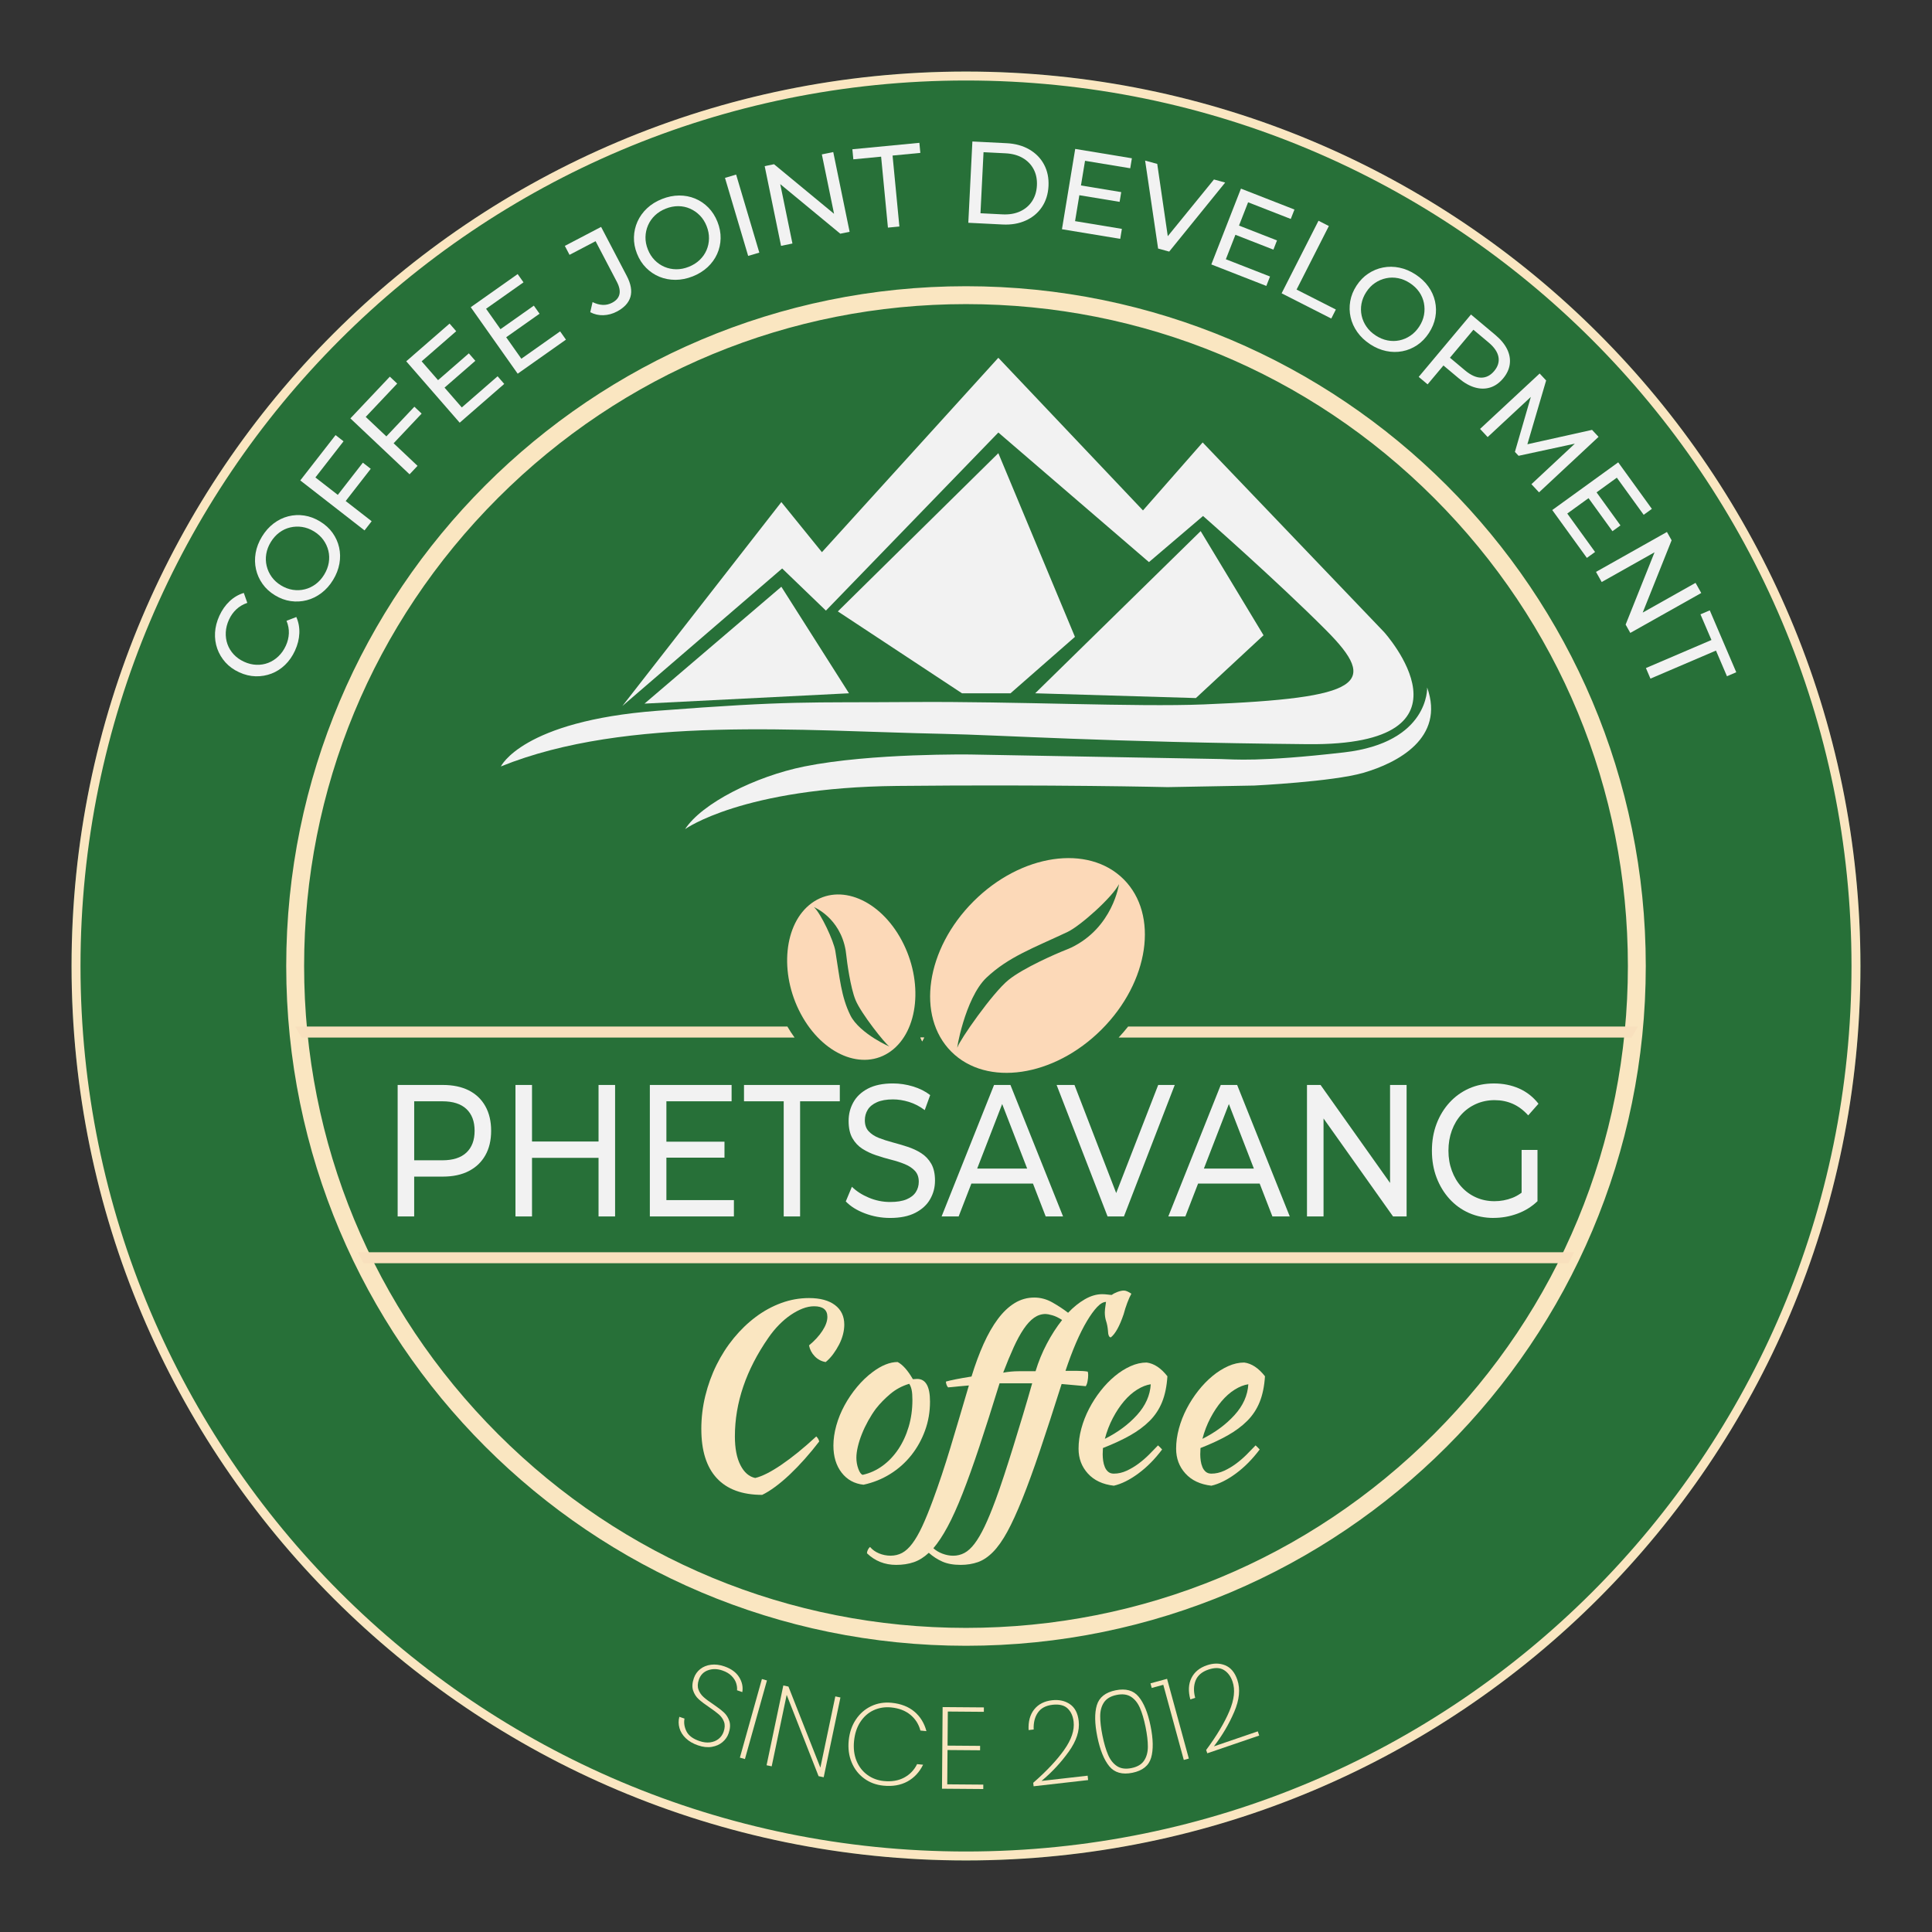 <?xml version="1.0" encoding="UTF-8"?><svg id="Layer_1" xmlns="http://www.w3.org/2000/svg" viewBox="0 0 1080 1080"><rect x="0" y="0" width="1080" height="1080" fill="#333333" stroke="none"/><defs><style>.cls-1{fill:#fcd9b8;}.cls-2{fill:#f2f2f2;}.cls-3{fill:#f8e0bd;}.cls-4{fill:#fae6c1;}.cls-5{fill:#277038;}</style></defs><circle class="cls-5" cx="540" cy="540" r="500"/><path class="cls-4" d="M540,40c-276.14,0-500,223.86-500,500s223.86,500,500,500,500-223.86,500-500S816.14,40,540,40ZM540,1035c-273.38,0-495-221.62-495-495S266.62,45,540,45s495,221.62,495,495-221.62,495-495,495Z"/><path class="cls-4" d="M540,160c-209.87,0-380,170.13-380,380s170.13,380,380,380,380-170.13,380-380-170.13-380-380-380ZM801.63,801.63c-69.88,69.88-162.8,108.37-261.63,108.37s-191.75-38.49-261.63-108.37-108.37-162.8-108.37-261.63,38.49-191.75,108.37-261.63,162.8-108.37,261.63-108.37,191.75,38.49,261.63,108.37,108.37,162.8,108.37,261.63-38.49,191.75-108.37,261.63Z"/><path class="cls-2" d="M164.92,363.67c-1.45,3.15-3.3,5.82-5.56,8-2.26,2.18-4.8,3.81-7.6,4.88-2.8,1.07-5.74,1.57-8.81,1.5-3.07-.07-6.14-.81-9.21-2.22-3.07-1.41-5.63-3.25-7.69-5.53-2.05-2.28-3.58-4.84-4.59-7.68-1.01-2.85-1.42-5.84-1.25-8.98.18-3.14.99-6.28,2.43-9.43,1.46-3.19,3.36-5.89,5.68-8.09,2.32-2.2,4.98-3.76,7.97-4.67l1.96,5.55c-2.38.82-4.42,2.02-6.13,3.62-1.71,1.6-3.08,3.52-4.11,5.77-1.07,2.32-1.66,4.66-1.79,7.01-.12,2.35.19,4.58.94,6.69.75,2.11,1.91,4.01,3.49,5.71,1.58,1.7,3.51,3.08,5.79,4.12,2.28,1.05,4.59,1.62,6.91,1.7,2.32.09,4.52-.27,6.61-1.08,2.09-.81,3.98-2.02,5.68-3.65,1.7-1.63,3.08-3.6,4.15-5.93,1.03-2.24,1.59-4.54,1.69-6.88.1-2.34-.34-4.69-1.31-7.04l5.48-2.13c1.26,2.87,1.82,5.9,1.69,9.11-.13,3.2-.94,6.42-2.42,9.65Z"/><path class="cls-2" d="M186.18,324.21c-1.81,2.96-3.98,5.4-6.53,7.32-2.55,1.92-5.28,3.26-8.2,4.01-2.92.75-5.9.91-8.94.48-3.04-.43-5.98-1.52-8.83-3.26-2.85-1.74-5.16-3.86-6.93-6.37-1.77-2.5-2.99-5.23-3.65-8.17-.66-2.94-.73-5.98-.19-9.1.54-3.12,1.72-6.18,3.55-9.18,1.81-2.96,3.97-5.39,6.49-7.31,2.52-1.92,5.24-3.25,8.16-4,2.92-.75,5.91-.9,8.95-.44,3.04.46,5.99,1.56,8.84,3.3,2.88,1.76,5.22,3.89,7,6.37,1.78,2.49,3,5.2,3.67,8.15.66,2.95.72,5.97.16,9.09-.56,3.11-1.74,6.15-3.55,9.11ZM181.21,321.25c1.33-2.18,2.19-4.41,2.57-6.7.38-2.28.31-4.51-.22-6.68-.53-2.17-1.46-4.19-2.81-6.06-1.35-1.86-3.1-3.45-5.24-4.76-2.14-1.31-4.35-2.13-6.6-2.47-2.26-.34-4.48-.25-6.67.26-2.19.51-4.22,1.46-6.08,2.84-1.86,1.38-3.45,3.16-4.79,5.34-1.31,2.15-2.15,4.36-2.53,6.64-.38,2.28-.3,4.53.23,6.73.53,2.2,1.46,4.23,2.79,6.09,1.33,1.85,3.07,3.44,5.21,4.75,2.15,1.31,4.36,2.14,6.63,2.49,2.28.35,4.51.25,6.69-.29,2.19-.54,4.21-1.5,6.06-2.88,1.86-1.38,3.44-3.14,4.75-5.28Z"/><path class="cls-2" d="M207.76,291.37l-3.99,5.13-35.91-27.94,19.72-25.34,4.46,3.47-15.73,20.21,31.45,24.47ZM188.43,277.16l14.41-18.52,4.41,3.43-14.41,18.52-4.41-3.43Z"/><path class="cls-2" d="M233.41,260.41l-4.46,4.73-33.08-31.25,22.05-23.34,4.11,3.88-17.59,18.62,28.96,27.36ZM215.53,244.42l16.11-17.06,4.06,3.84-16.11,17.06-4.06-3.84Z"/><path class="cls-2" d="M258.16,227.75l20-17.41,3.71,4.27-24.9,21.68-29.88-34.32,24.22-21.08,3.71,4.27-19.32,16.82,22.45,25.79ZM244.44,212.89l17.65-15.36,3.63,4.17-17.65,15.36-3.63-4.17Z"/><path class="cls-2" d="M291.44,200.53l21.67-15.29,3.26,4.62-26.98,19.04-26.24-37.17,26.23-18.52,3.26,4.62-20.92,14.77,19.72,27.93ZM279.3,184.35l19.12-13.49,3.19,4.51-19.12,13.49-3.19-4.51Z"/><path class="cls-2" d="M344.75,174.2c-2.38,1.25-4.87,1.91-7.46,2-2.6.09-5.04-.47-7.33-1.67l1.29-5.66c1.92.95,3.79,1.48,5.63,1.57,1.83.09,3.59-.3,5.28-1.19,4.61-2.41,5.48-6.34,2.63-11.79l-11.85-22.63-14.57,7.63-2.62-5.01,20.27-10.61,14.32,27.35c2.35,4.49,3.04,8.41,2.08,11.75-.96,3.34-3.52,6.1-7.67,8.27Z"/><path class="cls-2" d="M387.21,154.5c-3.22,1.28-6.43,1.92-9.62,1.93-3.19,0-6.18-.57-8.97-1.72-2.79-1.15-5.27-2.82-7.43-4.99-2.17-2.17-3.87-4.81-5.1-7.91-1.23-3.1-1.8-6.18-1.71-9.25.09-3.06.75-5.97,1.99-8.73,1.24-2.75,3.01-5.22,5.32-7.39s5.09-3.91,8.36-5.2c3.22-1.28,6.41-1.93,9.58-1.95,3.16-.02,6.14.55,8.93,1.7,2.79,1.16,5.26,2.83,7.42,5.03,2.15,2.2,3.85,4.85,5.08,7.95,1.25,3.14,1.83,6.24,1.77,9.3-.07,3.06-.72,5.96-1.96,8.72-1.24,2.75-3.02,5.21-5.33,7.36-2.32,2.15-5.08,3.87-8.31,5.15ZM385.02,149.15c2.38-.94,4.4-2.21,6.08-3.81,1.67-1.6,2.95-3.42,3.84-5.48.89-2.05,1.35-4.23,1.39-6.53.04-2.3-.4-4.62-1.33-6.96-.93-2.34-2.19-4.32-3.79-5.94-1.6-1.63-3.43-2.89-5.49-3.8-2.06-.91-4.25-1.37-6.56-1.38-2.31-.01-4.66.45-7.03,1.39-2.34.93-4.34,2.19-6.02,3.79-1.67,1.6-2.96,3.44-3.86,5.52-.9,2.08-1.37,4.26-1.42,6.54-.05,2.28.39,4.59,1.31,6.93.93,2.34,2.19,4.33,3.8,5.97,1.61,1.65,3.45,2.91,5.52,3.79,2.07.88,4.27,1.33,6.58,1.34,2.31.02,4.64-.44,6.97-1.37Z"/><path class="cls-2" d="M418.23,143.06l-12.96-43.62,6.23-1.85,12.96,43.62-6.23,1.85Z"/><path class="cls-2" d="M436.61,137.44l-9.15-44.57,5.22-1.07,37,30.56-2.74.56-7.52-36.61,6.37-1.31,9.15,44.57-5.22,1.07-37-30.56,2.74-.56,7.52,36.61-6.37,1.31Z"/><path class="cls-2" d="M496.36,127.24l-3.81-39.66-15.53,1.49-.54-5.63,37.46-3.6.54,5.63-15.53,1.49,3.81,39.66-6.41.62Z"/><path class="cls-2" d="M541.29,124.53l2.28-45.44,19.15.96c4.85.24,9.07,1.41,12.68,3.5,3.6,2.09,6.35,4.9,8.23,8.42,1.88,3.52,2.71,7.53,2.49,12.03-.23,4.5-1.45,8.41-3.68,11.73-2.23,3.32-5.24,5.83-9.04,7.55-3.8,1.72-8.12,2.46-12.96,2.21l-19.15-.96ZM548.07,119.21l12.27.62c3.77.19,7.06-.36,9.88-1.65,2.82-1.29,5.05-3.18,6.7-5.68,1.64-2.5,2.55-5.44,2.72-8.81.17-3.42-.44-6.44-1.82-9.07-1.39-2.63-3.42-4.73-6.09-6.29-2.68-1.57-5.9-2.44-9.66-2.63l-12.27-.62-1.71,34.15Z"/><path class="cls-2" d="M600.97,123.62l26.17,4.32-.92,5.58-32.58-5.38,7.41-44.89,31.68,5.23-.92,5.58-25.27-4.17-5.57,33.73ZM603.68,103.58l23.09,3.81-.9,5.45-23.09-3.81.9-5.45Z"/><path class="cls-2" d="M647.39,138.95l-7.26-49.18,6.77,1.86,6.62,45.36-3.89-1.07,28.98-35.59,6.27,1.72-31.29,38.59-6.21-1.7Z"/><path class="cls-2" d="M685.25,144.92l24.7,9.65-2.06,5.27-30.75-12.02,16.56-42.38,29.91,11.69-2.06,5.27-23.85-9.32-12.44,31.85ZM692.06,125.88l21.79,8.52-2.01,5.15-21.8-8.52,2.01-5.15Z"/><path class="cls-2" d="M716.43,163.96l20.62-40.56,5.79,2.95-18.05,35.52,21.96,11.16-2.56,5.04-27.76-14.11Z"/><path class="cls-2" d="M765.88,192.4c-2.9-1.9-5.28-4.15-7.12-6.75-1.85-2.6-3.1-5.38-3.76-8.32-.67-2.94-.73-5.93-.21-8.95.52-3.02,1.7-5.93,3.52-8.72,1.83-2.79,4.01-5.04,6.57-6.73,2.55-1.69,5.31-2.83,8.28-3.4,2.96-.57,6-.55,9.1.09,3.11.63,6.13,1.91,9.07,3.83,2.9,1.9,5.27,4.13,7.11,6.7,1.84,2.57,3.09,5.33,3.75,8.28.66,2.94.72,5.93.17,8.96-.56,3.03-1.75,5.94-3.57,8.73-1.85,2.83-4.04,5.1-6.58,6.8-2.54,1.71-5.29,2.85-8.25,3.42-2.96.57-5.99.54-9.09-.11-3.1-.65-6.09-1.92-9-3.82ZM768.99,187.52c2.14,1.4,4.35,2.32,6.62,2.77,2.27.45,4.5.44,6.69-.02,2.19-.46,4.24-1.33,6.14-2.63,1.9-1.29,3.54-2.99,4.92-5.09,1.38-2.1,2.26-4.28,2.67-6.52.41-2.25.38-4.47-.06-6.68-.45-2.21-1.33-4.26-2.65-6.16-1.32-1.9-3.05-3.55-5.19-4.95-2.1-1.38-4.29-2.29-6.56-2.73-2.27-.45-4.51-.44-6.73.03-2.22.47-4.28,1.33-6.17,2.61-1.89,1.27-3.53,2.96-4.9,5.07-1.38,2.1-2.27,4.29-2.69,6.55-.42,2.26-.39,4.5.09,6.7.48,2.2,1.38,4.25,2.7,6.15,1.32,1.9,3.03,3.54,5.14,4.91Z"/><path class="cls-2" d="M793.06,210.69l29.23-34.87,13.6,11.4c3.05,2.56,5.26,5.23,6.61,8,1.35,2.77,1.84,5.56,1.47,8.36-.37,2.8-1.61,5.46-3.73,7.99-2.12,2.52-4.51,4.2-7.19,5.04-2.68.84-5.51.84-8.49,0-2.98-.83-6-2.53-9.05-5.09l-10.86-9.1,4.21-.46-10.82,12.9-4.98-4.18ZM808.44,202.47l-.15-4.37,10.71,8.98c3.19,2.67,6.17,4.02,8.96,4.03,2.79.02,5.22-1.22,7.31-3.71,2.09-2.49,2.88-5.11,2.38-7.85-.5-2.74-2.35-5.45-5.54-8.12l-10.71-8.98,4.33-.61-17.29,20.62Z"/><path class="cls-2" d="M827.35,239.78l33.32-30.99,3.63,3.9-11.28,38.36-1.95-2.09,38.9-8.66,3.63,3.9-33.27,31.03-4.25-4.57,26.09-24.35,1.02,1.09-34.3,7.4-2.04-2.19,9.78-33.77,1.11,1.19-26.13,24.3-4.25-4.57Z"/><path class="cls-2" d="M876.11,287.07l15.54,21.49-4.58,3.31-19.35-26.75,36.87-26.67,18.82,26.02-4.58,3.31-15.01-20.75-27.7,20.04ZM892.14,274.75l13.71,18.96-4.48,3.24-13.72-18.96,4.48-3.24Z"/><path class="cls-2" d="M892.18,319.69l39.65-22.31,2.61,4.65-17.82,44.56-1.37-2.44,32.57-18.33,3.19,5.67-39.66,22.31-2.61-4.65,17.82-44.56,1.37,2.44-32.57,18.33-3.19-5.67Z"/><path class="cls-2" d="M920.08,373.44l36.63-15.68-6.14-14.34,5.2-2.23,14.81,34.6-5.2,2.23-6.14-14.34-36.63,15.68-2.53-5.92Z"/><path class="cls-2" d="M347.9,394.68l88.88-114.01,22.68,28,98.61-108.67,80.86,85.33,33.36-38,101.41,106s57.59,63.65-42.7,62.67c-113.19-1.11-171.02-5.11-203.93-5.78-78.71-1.59-176.35-10.44-247.07,18.22,0,0,11.79-25.33,87.4-31.11,75.61-5.78,83.41-4.45,141.88-4.89,58.71-.44,125.19,2.87,163.68,1.33,88.95-3.56,98.07-11.64,68.27-41.54-27.52-27.62-68.72-63.79-68.72-63.79l-30.24,25.78-84.19-72.44-96.39,99.55-24.46-23.56-89.33,76.9Z"/><polygon class="cls-2" points="558.08 253.33 468.36 341.78 537.75 387.55 564.88 387.55 600.9 356 558.08 253.33"/><polygon class="cls-2" points="671.18 296.89 578.67 387.55 668.51 390.22 706.32 355.11 671.18 296.89"/><polygon class="cls-2" points="436.78 328 360.28 393.33 474.59 387.55 436.78 328"/><path class="cls-2" d="M797.79,384.3s1.33,30.81-46.55,36.3c-47.89,5.48-61.23,3.85-68.94,3.7l-139.21-2.52s-55.9-.89-93.4,6.67c-27.58,5.56-57.38,20.67-66.72,35.04,0,0,32.02-23.27,118.53-24.15s151.22.67,151.22.67l48.48-.89s43.82-2.14,60.93-7.11c19.13-5.56,45.74-19.41,35.66-47.7Z"/><path class="cls-1" d="M516.6,580c-.34.73-.71,1.45-1.09,2.15-.35-.7-.69-1.42-1.01-2.15h2.1Z"/><path class="cls-1" d="M628.14,491.53c-19.78-19.77-57.37-14.23-83.98,12.38-26.61,26.61-32.14,64.2-12.36,83.98,19.78,19.77,57.37,14.23,83.98-12.38,26.61-26.61,32.14-64.2,12.36-83.98ZM598.82,529.7c-.95.46-1.94.86-2.93,1.25-5.34,2.09-23.76,10.08-32.1,16.82-9.06,7.31-27.5,33.93-28.53,37.6-1.02,3.66,3.95-27.36,16.24-38.91,12.29-11.56,25.99-16.43,45.2-25.46,7.16-3.36,25.16-19.45,28.82-26.77,0,0-3.37,24.27-26.7,35.48Z"/><path class="cls-1" d="M516.6,580c-.34.73-.71,1.45-1.09,2.15-.35-.7-.69-1.42-1.01-2.15h2.1Z"/><path class="cls-1" d="M453.76,504.82c-15.58,11.33-18.33,39.05-6.12,61.92,12.21,22.87,34.74,32.23,50.33,20.9,15.58-11.33,18.33-39.05,6.12-61.92-12.21-22.87-34.74-32.23-50.33-20.9ZM472.73,531.29c.13.75.22,1.51.3,2.28.42,4.12,2.37,18.47,5.2,25.4,3.07,7.54,16.63,24.56,18.74,25.83,2.11,1.25-16.41-6.76-21.59-17.21-5.18-10.46-5.96-20.97-8.43-36.03-.91-5.61-7.98-20.81-11.94-24.48,0,0,14.58,5.89,17.72,24.21Z"/><path class="cls-2" d="M222.29,680v-73.5h25.25c5.67,0,10.51,1.02,14.52,3.04,4.01,2.03,7.09,4.97,9.25,8.82,2.16,3.85,3.24,8.44,3.24,13.75s-1.08,9.89-3.24,13.7c-2.16,3.82-5.24,6.76-9.25,8.82-4.01,2.07-8.85,3.1-14.52,3.1h-20.17l4.16-4.94v27.2h-9.25ZM231.54,653.86l-4.16-5.25h19.89c5.92,0,10.41-1.43,13.46-4.31,3.05-2.87,4.58-6.93,4.58-12.18s-1.53-9.31-4.58-12.18c-3.05-2.87-7.54-4.31-13.46-4.31h-19.89l4.16-5.25v43.47Z"/><path class="cls-2" d="M297.4,680h-9.25v-73.5h9.25v73.5ZM335.42,647.24h-38.94v-9.13h38.94v9.13ZM334.59,606.5h9.25v73.5h-9.25v-73.5Z"/><path class="cls-2" d="M372.52,670.87h37.74v9.13h-46.99v-73.5h45.7v9.13h-36.45v55.23ZM371.69,638.21h33.3v8.92h-33.3v-8.92Z"/><path class="cls-2" d="M438.1,680v-64.37h-22.2v-9.13h53.56v9.13h-22.2v64.37h-9.16Z"/><path class="cls-2" d="M497.59,680.84c-4.93,0-9.65-.86-14.15-2.57-4.5-1.71-8.05-3.94-10.64-6.67l3.42-8.19c2.47,2.45,5.61,4.48,9.44,6.09,3.82,1.61,7.8,2.42,11.93,2.42,3.76,0,6.81-.49,9.16-1.47,2.34-.98,4.07-2.33,5.18-4.04,1.11-1.71,1.67-3.66,1.67-5.83,0-2.52-.73-4.55-2.17-6.09-1.45-1.54-3.33-2.78-5.64-3.73-2.31-.95-4.86-1.77-7.63-2.47-2.78-.7-5.57-1.52-8.37-2.47-2.81-.94-5.37-2.15-7.68-3.62s-4.18-3.45-5.6-5.93c-1.42-2.48-2.13-5.69-2.13-9.61s.88-7.26,2.64-10.45c1.76-3.18,4.47-5.74,8.14-7.67,3.67-1.92,8.34-2.89,14.01-2.89,3.76,0,7.49.56,11.19,1.68,3.7,1.12,6.91,2.73,9.62,4.83l-3.05,8.4c-2.78-2.1-5.71-3.62-8.79-4.57-3.08-.95-6.08-1.42-8.97-1.42-3.64,0-6.63.53-8.97,1.58s-4.06,2.45-5.13,4.2c-1.08,1.75-1.62,3.71-1.62,5.88,0,2.59.72,4.66,2.17,6.19,1.45,1.54,3.33,2.77,5.64,3.68,2.31.91,4.86,1.73,7.63,2.47,2.77.74,5.56,1.56,8.37,2.47,2.81.91,5.37,2.1,7.68,3.57,2.31,1.47,4.18,3.43,5.6,5.88,1.42,2.45,2.13,5.6,2.13,9.45s-.89,7.16-2.68,10.34c-1.79,3.19-4.55,5.74-8.28,7.67-3.73,1.93-8.43,2.89-14.11,2.89Z"/><path class="cls-2" d="M526.36,680l29.32-73.5h9.16l29.42,73.5h-9.71l-26.18-67.62h3.7l-26.18,67.62h-9.53ZM538.84,661.63l2.5-8.4h36.45l2.68,8.4h-41.63Z"/><path class="cls-2" d="M619.14,680l-28.49-73.5h9.99l26.18,67.83h-5.74l26.36-67.83h9.25l-28.4,73.5h-9.16Z"/><path class="cls-2" d="M653.09,680l29.32-73.5h9.16l29.42,73.5h-9.71l-26.18-67.62h3.7l-26.18,67.62h-9.53ZM665.58,661.63l2.5-8.4h36.45l2.68,8.4h-41.63Z"/><path class="cls-2" d="M730.61,680v-73.5h7.59l42.83,60.38h-3.98v-60.38h9.25v73.5h-7.58l-42.83-60.38h3.98v60.38h-9.25Z"/><path class="cls-2" d="M834.96,680.84c-5,0-9.59-.93-13.78-2.78-4.2-1.85-7.83-4.48-10.92-7.88-3.08-3.39-5.49-7.37-7.22-11.92-1.73-4.55-2.59-9.55-2.59-15.01s.86-10.46,2.59-15.01c1.73-4.55,4.15-8.52,7.26-11.92,3.11-3.39,6.77-6.02,10.96-7.88,4.19-1.85,8.82-2.78,13.88-2.78s9.81.95,14.06,2.83c4.25,1.89,7.86,4.72,10.82,8.5l-5.74,6.51c-2.65-2.94-5.54-5.09-8.65-6.46-3.12-1.37-6.49-2.05-10.13-2.05s-7.14.7-10.31,2.1c-3.18,1.4-5.92,3.36-8.23,5.88-2.31,2.52-4.1,5.51-5.37,8.98-1.26,3.46-1.9,7.23-1.9,11.29s.63,7.72,1.9,11.18c1.26,3.46,3.05,6.48,5.37,9.03,2.31,2.56,5.04,4.53,8.19,5.93,3.14,1.4,6.57,2.1,10.27,2.1,3.45,0,6.77-.61,9.94-1.84,3.18-1.22,6.12-3.27,8.83-6.14l5.27,7.98c-3.21,3.08-6.95,5.41-11.24,6.98-4.29,1.58-8.71,2.36-13.27,2.36ZM850.59,670.13v-27.3h8.88v28.67l-8.88-1.37Z"/><path class="cls-3" d="M880,700c-1.05,2.06-2.12,4.12-3.22,6.16H203.22c-1.09-2.04-2.17-4.1-3.22-6.16h680Z"/><path class="cls-3" d="M440.15,573.84c1.25,2.16,2.6,4.21,4.02,6.16H168.55c-1.21-2.04-2.39-4.1-3.55-6.16h275.15Z"/><path class="cls-3" d="M915.64,573.84c-1.16,2.06-2.35,4.12-3.55,6.16h-286.76c1.86-1.99,3.63-4.05,5.3-6.16h285.01Z"/><path class="cls-4" d="M383.33,971.67c-1.75-1.7-2.92-3.59-3.51-5.68-.59-2.08-.62-4.17-.07-6.28l2.89.99c-.45,2.37-.08,4.74,1.09,7.11,1.18,2.38,3.59,4.19,7.24,5.44,2.13.73,4.12.98,5.96.75,1.84-.24,3.43-.88,4.76-1.94,1.33-1.06,2.27-2.4,2.83-4.04.72-2.09.79-3.92.21-5.5-.58-1.58-1.51-2.93-2.8-4.06-1.29-1.13-3.08-2.48-5.38-4.05-2.53-1.7-4.52-3.21-5.97-4.53-1.45-1.32-2.49-2.95-3.13-4.89-.64-1.94-.5-4.24.42-6.9.71-2.05,1.89-3.74,3.56-5.06,1.67-1.33,3.68-2.14,6.03-2.43,2.35-.29,4.83.01,7.45.91,3.81,1.31,6.56,3.31,8.25,6,1.69,2.69,2.28,5.48,1.79,8.38l-2.95-1.02c.13-1.19-.02-2.5-.47-3.94-.45-1.44-1.31-2.8-2.58-4.08-1.28-1.29-2.98-2.3-5.11-3.03-2.87-.99-5.56-1.03-8.07-.13-2.51.9-4.21,2.66-5.12,5.29-.72,2.09-.78,3.94-.19,5.54.59,1.6,1.53,2.98,2.81,4.13,1.28,1.15,3.07,2.49,5.39,4.02,2.56,1.75,4.55,3.27,5.96,4.56,1.41,1.29,2.44,2.9,3.08,4.84.64,1.94.51,4.22-.39,6.84-.66,1.93-1.8,3.57-3.42,4.94-1.62,1.37-3.61,2.25-5.97,2.66-2.36.4-4.96.12-7.78-.86-2.79-.96-5.06-2.29-6.81-3.99Z"/><path class="cls-4" d="M428.73,939.38l-12.31,43.94-2.82-.79,12.31-43.94,2.82.79Z"/><path class="cls-4" d="M460.45,993.49l-2.86-.6-17.83-45.45-8.38,39.95-2.86-.6,9.36-44.59,2.86.6,17.85,45.32,8.36-39.82,2.86.6-9.36,44.59Z"/><path class="cls-4" d="M478.45,961.22c2.22-3.33,5.08-5.82,8.58-7.48,3.5-1.65,7.29-2.28,11.39-1.87,5.17.51,9.41,2.16,12.71,4.92,3.29,2.77,5.55,6.41,6.75,10.93l-3.36-.33c-.95-3.58-2.83-6.52-5.62-8.82-2.8-2.3-6.37-3.67-10.73-4.1-3.49-.35-6.75.17-9.76,1.54-3.01,1.38-5.49,3.55-7.44,6.51-1.95,2.96-3.13,6.54-3.55,10.72-.41,4.14.05,7.83,1.38,11.08,1.33,3.25,3.34,5.85,6.02,7.82,2.68,1.96,5.76,3.12,9.26,3.47,4.36.43,8.13-.2,11.33-1.91,3.2-1.71,5.61-4.22,7.25-7.54l3.36.33c-2.07,4.19-5,7.32-8.77,9.38-3.78,2.06-8.25,2.84-13.43,2.32-4.1-.41-7.7-1.75-10.8-4.05-3.1-2.29-5.42-5.28-6.95-8.99-1.53-3.7-2.07-7.77-1.63-12.21.45-4.48,1.78-8.39,4.01-11.72Z"/><path class="cls-4" d="M529.84,956.77l-.15,19.04,18.2.14-.02,2.47-18.2-.14-.15,19.17,20.15.16-.02,2.47-23.07-.18.35-45.63,23.07.18-.02,2.47-20.15-.16Z"/><path class="cls-4" d="M594.86,978.21c4.08-5.74,5.85-11,5.3-15.78-.36-3.14-1.48-5.61-3.36-7.4-1.88-1.79-4.7-2.47-8.44-2.05-3.75.43-6.48,1.89-8.2,4.4-1.72,2.51-2.5,5.65-2.33,9.42l-2.84.32c-.24-4.77.81-8.62,3.13-11.54,2.33-2.92,5.64-4.63,9.95-5.12,3.92-.45,7.26.29,10.03,2.19s4.4,5.04,4.9,9.39c.61,5.38-1.23,11.09-5.54,17.12-4.31,6.03-9.39,11.49-15.24,16.39l25.77-2.93.28,2.45-30.48,3.47-.22-1.94c7.46-6.52,13.22-12.65,17.3-18.39Z"/><path class="cls-4" d="M613.14,953.22c1.31-4.4,4.81-7.18,10.5-8.34,5.65-1.15,9.94.04,12.87,3.58,2.93,3.54,5.15,8.98,6.65,16.32,1.52,7.43,1.62,13.37.32,17.81s-4.78,7.24-10.43,8.4c-5.69,1.16-10.01-.05-12.95-3.63-2.94-3.58-5.17-9.08-6.69-16.51-1.5-7.35-1.59-13.22-.28-17.62ZM637.24,954.77c-1.21-2.8-2.88-4.89-4.99-6.25-2.11-1.36-4.8-1.71-8.07-1.04-3.27.67-5.61,2.04-7.02,4.12-1.41,2.08-2.13,4.65-2.14,7.7-.02,3.05.41,6.71,1.27,10.95.88,4.33,1.93,7.91,3.15,10.73,1.22,2.83,2.88,4.93,5,6.31,2.12,1.38,4.81,1.74,8.08,1.07s5.61-2.05,7.01-4.15c1.41-2.1,2.12-4.69,2.13-7.76.01-3.08-.42-6.78-1.3-11.11-.87-4.25-1.91-7.77-3.12-10.58Z"/><path class="cls-4" d="M643.82,943.57l-.7-2.57,9.28-2.53,12.17,44.58-2.82.77-11.46-42.01-6.46,1.76Z"/><path class="cls-4" d="M687.21,956.58c2.75-6.48,3.35-12,1.79-16.55-1.02-2.99-2.65-5.16-4.87-6.51-2.22-1.35-5.12-1.41-8.69-.19s-5.92,3.24-7.07,6.06c-1.14,2.82-1.23,6.05-.25,9.7l-2.71.92c-1.25-4.61-1.06-8.59.59-11.95,1.65-3.36,4.52-5.74,8.62-7.14,3.73-1.28,7.15-1.28,10.27,0,3.11,1.27,5.38,3.98,6.79,8.12,1.75,5.13,1.17,11.1-1.74,17.91-2.92,6.81-6.71,13.24-11.37,19.28l24.54-8.39.8,2.34-29.03,9.92-.63-1.84c5.89-7.96,10.21-15.19,12.96-21.67Z"/><path class="cls-4" d="M392.04,798.88c0-6.31.74-12.5,2.23-18.59,1.49-6.08,3.58-11.85,6.28-17.3,2.7-5.45,5.92-10.45,9.65-15,3.73-4.55,7.83-8.49,12.29-11.83,4.46-3.33,9.2-5.92,14.24-7.77,5.04-1.85,10.21-2.77,15.52-2.77,6.21,0,11.05,1.31,14.51,3.92,3.46,2.61,5.2,6.26,5.2,10.93,0,1.8-.25,3.65-.74,5.54-.5,1.89-1.21,3.76-2.16,5.6-.95,1.85-2.05,3.62-3.31,5.33-1.26,1.71-2.66,3.2-4.18,4.45-2.34-.36-4.37-1.42-6.08-3.17-1.71-1.75-2.79-3.8-3.24-6.14,3.15-2.61,5.65-5.33,7.49-8.17,1.84-2.83,2.77-5.42,2.77-7.76,0-3.96-2.48-5.94-7.42-5.94-2.07,0-4.21.43-6.41,1.28-2.21.86-4.43,2.05-6.68,3.58-2.25,1.53-4.43,3.38-6.55,5.54-2.12,2.16-4.07,4.54-5.87,7.15-12.51,18-18.77,36.41-18.77,55.21,0,6.66,1.03,12.02,3.11,16.07,2.07,4.05,4.81,6.43,8.24,7.16,3.87-.9,8.77-3.38,14.71-7.43,5.94-4.05,12.42-9.31,19.44-15.79.9.9,1.44,1.85,1.62,2.83-2.61,3.41-5.31,6.68-8.1,9.81-2.79,3.14-5.56,6-8.3,8.6-2.75,2.6-5.45,4.88-8.1,6.85-2.66,1.97-5.11,3.49-7.36,4.57-11.16,0-19.62-3.11-25.38-9.33-5.76-6.22-8.64-15.36-8.64-27.44Z"/><path class="cls-4" d="M482.76,829.97c-5.13-.54-9.23-2.79-12.29-6.75-3.06-3.96-4.59-9-4.59-15.12,0-3.6.54-7.33,1.62-11.21,1.08-3.87,2.61-7.63,4.59-11.27,1.98-3.65,4.32-7.09,7.02-10.33s5.62-6.03,8.78-8.37c4.95-3.69,9.58-5.54,13.9-5.54,2.88,1.53,5.71,4.73,8.51,9.59.45,0,.85-.02,1.21-.07.36-.04.76-.07,1.21-.07,4.77,0,7.16,4.23,7.16,12.69,0,5.67-.92,11.05-2.77,16.13-1.85,5.08-4.41,9.7-7.7,13.84-3.29,4.14-7.2,7.63-11.75,10.46-4.55,2.83-9.52,4.84-14.92,6.01ZM489.65,787.45c-1.53,2.07-2.97,4.32-4.32,6.75-1.35,2.43-2.52,4.88-3.51,7.36-.99,2.48-1.75,4.86-2.29,7.16s-.81,4.34-.81,6.14c0,2.16.36,4.23,1.08,6.21.72,1.98,1.53,3.1,2.43,3.38,4.05-.9,7.76-2.59,11.14-5.06,3.38-2.47,6.3-5.56,8.78-9.25,2.47-3.69,4.41-7.87,5.8-12.55,1.39-4.68,2.09-9.67,2.09-14.99,0-2.34-.13-4.18-.41-5.54-.27-1.35-.72-2.52-1.35-3.51-3.96,1.17-7.49,3.06-10.6,5.67-3.1,2.61-5.78,5.36-8.03,8.24Z"/><path class="cls-4" d="M618.3,727.78c-1.53,0-3.2.95-5,2.85-1.8,1.9-3.71,4.55-5.74,7.94-2.02,3.39-4.05,7.44-6.08,12.15-2.02,4.7-3.98,9.91-5.87,15.6h6.55c2.29,0,4.25.14,5.87.42.18.38.27,1.03.27,1.97,0,1.03-.11,2.15-.34,3.37-.23,1.22-.56,2.16-1.01,2.81-2.25-.18-4.48-.38-6.68-.61-2.21-.22-4.48-.43-6.82-.61-4.5,14.22-8.53,26.6-12.08,37.12-3.56,10.53-6.84,19.55-9.86,27.07-3.02,7.51-5.83,13.66-8.44,18.43-2.61,4.77-5.26,8.53-7.96,11.27-2.7,2.74-5.51,4.63-8.44,5.67-2.93,1.03-6.14,1.55-9.65,1.55-4.05,0-7.45-.61-10.19-1.82-2.75-1.21-5.29-2.86-7.63-4.93-2.7,2.52-5.51,4.27-8.44,5.26-2.92.99-6.19,1.49-9.79,1.49-6.39,0-11.83-2.16-16.33-6.48,0-.63.18-1.31.54-2.03.36-.72.77-1.21,1.21-1.49,1.26,1.53,2.93,2.72,5,3.58,2.07.85,4.23,1.28,6.48,1.28s4.48-.52,6.41-1.55c1.94-1.04,3.83-2.77,5.67-5.2s3.69-5.63,5.54-9.58c1.84-3.96,3.85-8.87,6.01-14.71,3.33-9,6.57-18.72,9.72-29.16,3.15-10.44,6.61-22.09,10.39-34.96-2.07.18-4.1.36-6.08.54-1.98.18-3.83.36-5.54.54-.36-.36-.65-.85-.88-1.49-.23-.63-.34-1.21-.34-1.75,1.17-.36,2.99-.79,5.47-1.28,2.47-.49,5.42-1.01,8.84-1.55,2.07-6.75,4.32-12.83,6.75-18.23,2.43-5.4,5.08-10.03,7.96-13.9,2.88-3.87,6.01-6.84,9.38-8.91,3.38-2.07,7.04-3.11,11-3.11,3.51,0,6.86.9,10.06,2.7,3.19,1.8,6.14,3.74,8.84,5.81,2.97-3.15,6.1-5.67,9.38-7.56,3.28-1.89,6.5-2.83,9.65-2.83.99,0,2,.07,3.04.2,1.03.14,1.82.2,2.36.2.81-.63,1.89-1.19,3.24-1.69,1.35-.49,2.52-.74,3.51-.74,1.08,0,2.47.59,4.19,1.76-.72,1.26-1.49,2.97-2.3,5.12-.81,2.16-1.48,4.27-2.02,6.34-2.25,6.65-4.64,10.97-7.16,12.95-.99,0-1.53-1.29-1.62-3.85-.18-1.98-.52-3.72-1.01-5.21-.5-1.49-.74-3.13-.74-4.94,0-.54.04-1.19.13-1.96.09-.77.27-2.05.54-3.86ZM556.47,838.66c1.53-4.13,3.15-8.81,4.86-14.02,1.71-5.21,3.44-10.65,5.2-16.31,1.75-5.66,3.53-11.48,5.33-17.46,1.8-5.98,3.51-11.84,5.13-17.59h-18.23c-4.14,13.43-7.9,25.21-11.27,35.35s-6.53,18.93-9.45,26.36c-2.93,7.44-5.72,13.61-8.37,18.52-2.66,4.91-5.29,8.9-7.9,11.96,1.35,1.26,3.04,2.27,5.06,3.04,2.02.76,4.03,1.15,6.01,1.15,2.25,0,4.34-.52,6.28-1.55,1.93-1.03,3.82-2.76,5.67-5.19,1.84-2.43,3.71-5.62,5.6-9.57,1.89-3.96,3.92-8.85,6.07-14.69ZM578.88,766.52c1.62-5.34,3.71-10.45,6.28-15.33,2.57-4.89,5.42-9.32,8.57-13.3-1.98-1.31-3.83-2.19-5.54-2.66-1.71-.47-2.93-.7-3.65-.7-2.34,0-4.5.7-6.48,2.09-1.98,1.4-3.92,3.49-5.81,6.28-1.89,2.79-3.76,6.21-5.6,10.26-1.85,4.05-3.8,8.77-5.87,14.17,2.88-.54,5.83-.81,8.84-.81h9.25Z"/><path class="cls-4" d="M652.59,769.36c-.36,5.58-1.35,10.37-2.97,14.38-1.62,4.01-3.94,7.52-6.95,10.53-3.02,3.02-6.68,5.74-11,8.17-4.32,2.43-9.36,4.77-15.12,7.02,0,.54-.02,1.1-.07,1.69-.05.59-.07,1.19-.07,1.82,0,1.17.09,2.39.27,3.65.18,1.26.49,2.43.95,3.51.45,1.08,1.08,1.96,1.89,2.63.81.67,1.84,1.01,3.11,1.01,2.43,0,4.81-.54,7.16-1.62,2.34-1.08,4.57-2.41,6.68-3.98,2.11-1.57,4.09-3.28,5.94-5.13s3.49-3.53,4.93-5.06c.9.81,1.66,1.58,2.29,2.29-4.05,5.4-8.48,9.88-13.3,13.43-4.82,3.55-9.38,5.83-13.7,6.82-6.21-.72-11.05-2.99-14.51-6.82-3.47-3.82-5.2-8.44-5.2-13.84,0-3.69.52-7.45,1.55-11.27,1.03-3.82,2.47-7.51,4.32-11.07,1.84-3.55,4-6.91,6.48-10.06,2.47-3.15,5.13-5.89,7.96-8.24,2.83-2.34,5.76-4.18,8.78-5.53,3.01-1.35,6.01-2.03,8.98-2.03,4.14.54,8.01,3.1,11.61,7.7ZM643.28,773.81c-2.43.36-4.95,1.35-7.56,2.97-2.61,1.62-5.06,3.78-7.36,6.48-2.29,2.7-4.39,5.85-6.28,9.45-1.89,3.6-3.38,7.47-4.46,11.61,7.2-3.6,13.18-8.03,17.96-13.3,4.77-5.26,7.33-11,7.7-17.21Z"/><path class="cls-4" d="M707.13,769.36c-.36,5.58-1.35,10.37-2.97,14.38-1.62,4.01-3.94,7.52-6.95,10.53-3.02,3.02-6.68,5.74-11,8.17-4.32,2.43-9.36,4.77-15.12,7.02,0,.54-.02,1.1-.07,1.69-.05.59-.07,1.19-.07,1.82,0,1.17.09,2.39.27,3.65.18,1.26.49,2.43.95,3.51.45,1.08,1.08,1.96,1.89,2.63.81.67,1.84,1.01,3.11,1.01,2.43,0,4.81-.54,7.16-1.62,2.34-1.08,4.57-2.41,6.68-3.98,2.11-1.57,4.09-3.28,5.94-5.13s3.49-3.53,4.93-5.06c.9.81,1.66,1.58,2.29,2.29-4.05,5.4-8.48,9.88-13.3,13.43-4.82,3.55-9.38,5.83-13.7,6.82-6.21-.72-11.05-2.99-14.51-6.82-3.47-3.82-5.2-8.44-5.2-13.84,0-3.69.52-7.45,1.55-11.27,1.03-3.82,2.47-7.51,4.32-11.07,1.84-3.55,4-6.91,6.48-10.06,2.47-3.15,5.13-5.89,7.96-8.24,2.83-2.34,5.76-4.18,8.78-5.53,3.01-1.35,6.01-2.03,8.98-2.03,4.14.54,8.01,3.1,11.61,7.7ZM697.82,773.81c-2.43.36-4.95,1.35-7.56,2.97-2.61,1.62-5.06,3.78-7.36,6.48-2.29,2.7-4.39,5.85-6.28,9.45-1.89,3.6-3.38,7.47-4.46,11.61,7.2-3.6,13.18-8.03,17.96-13.3,4.77-5.26,7.33-11,7.7-17.21Z"/></svg>